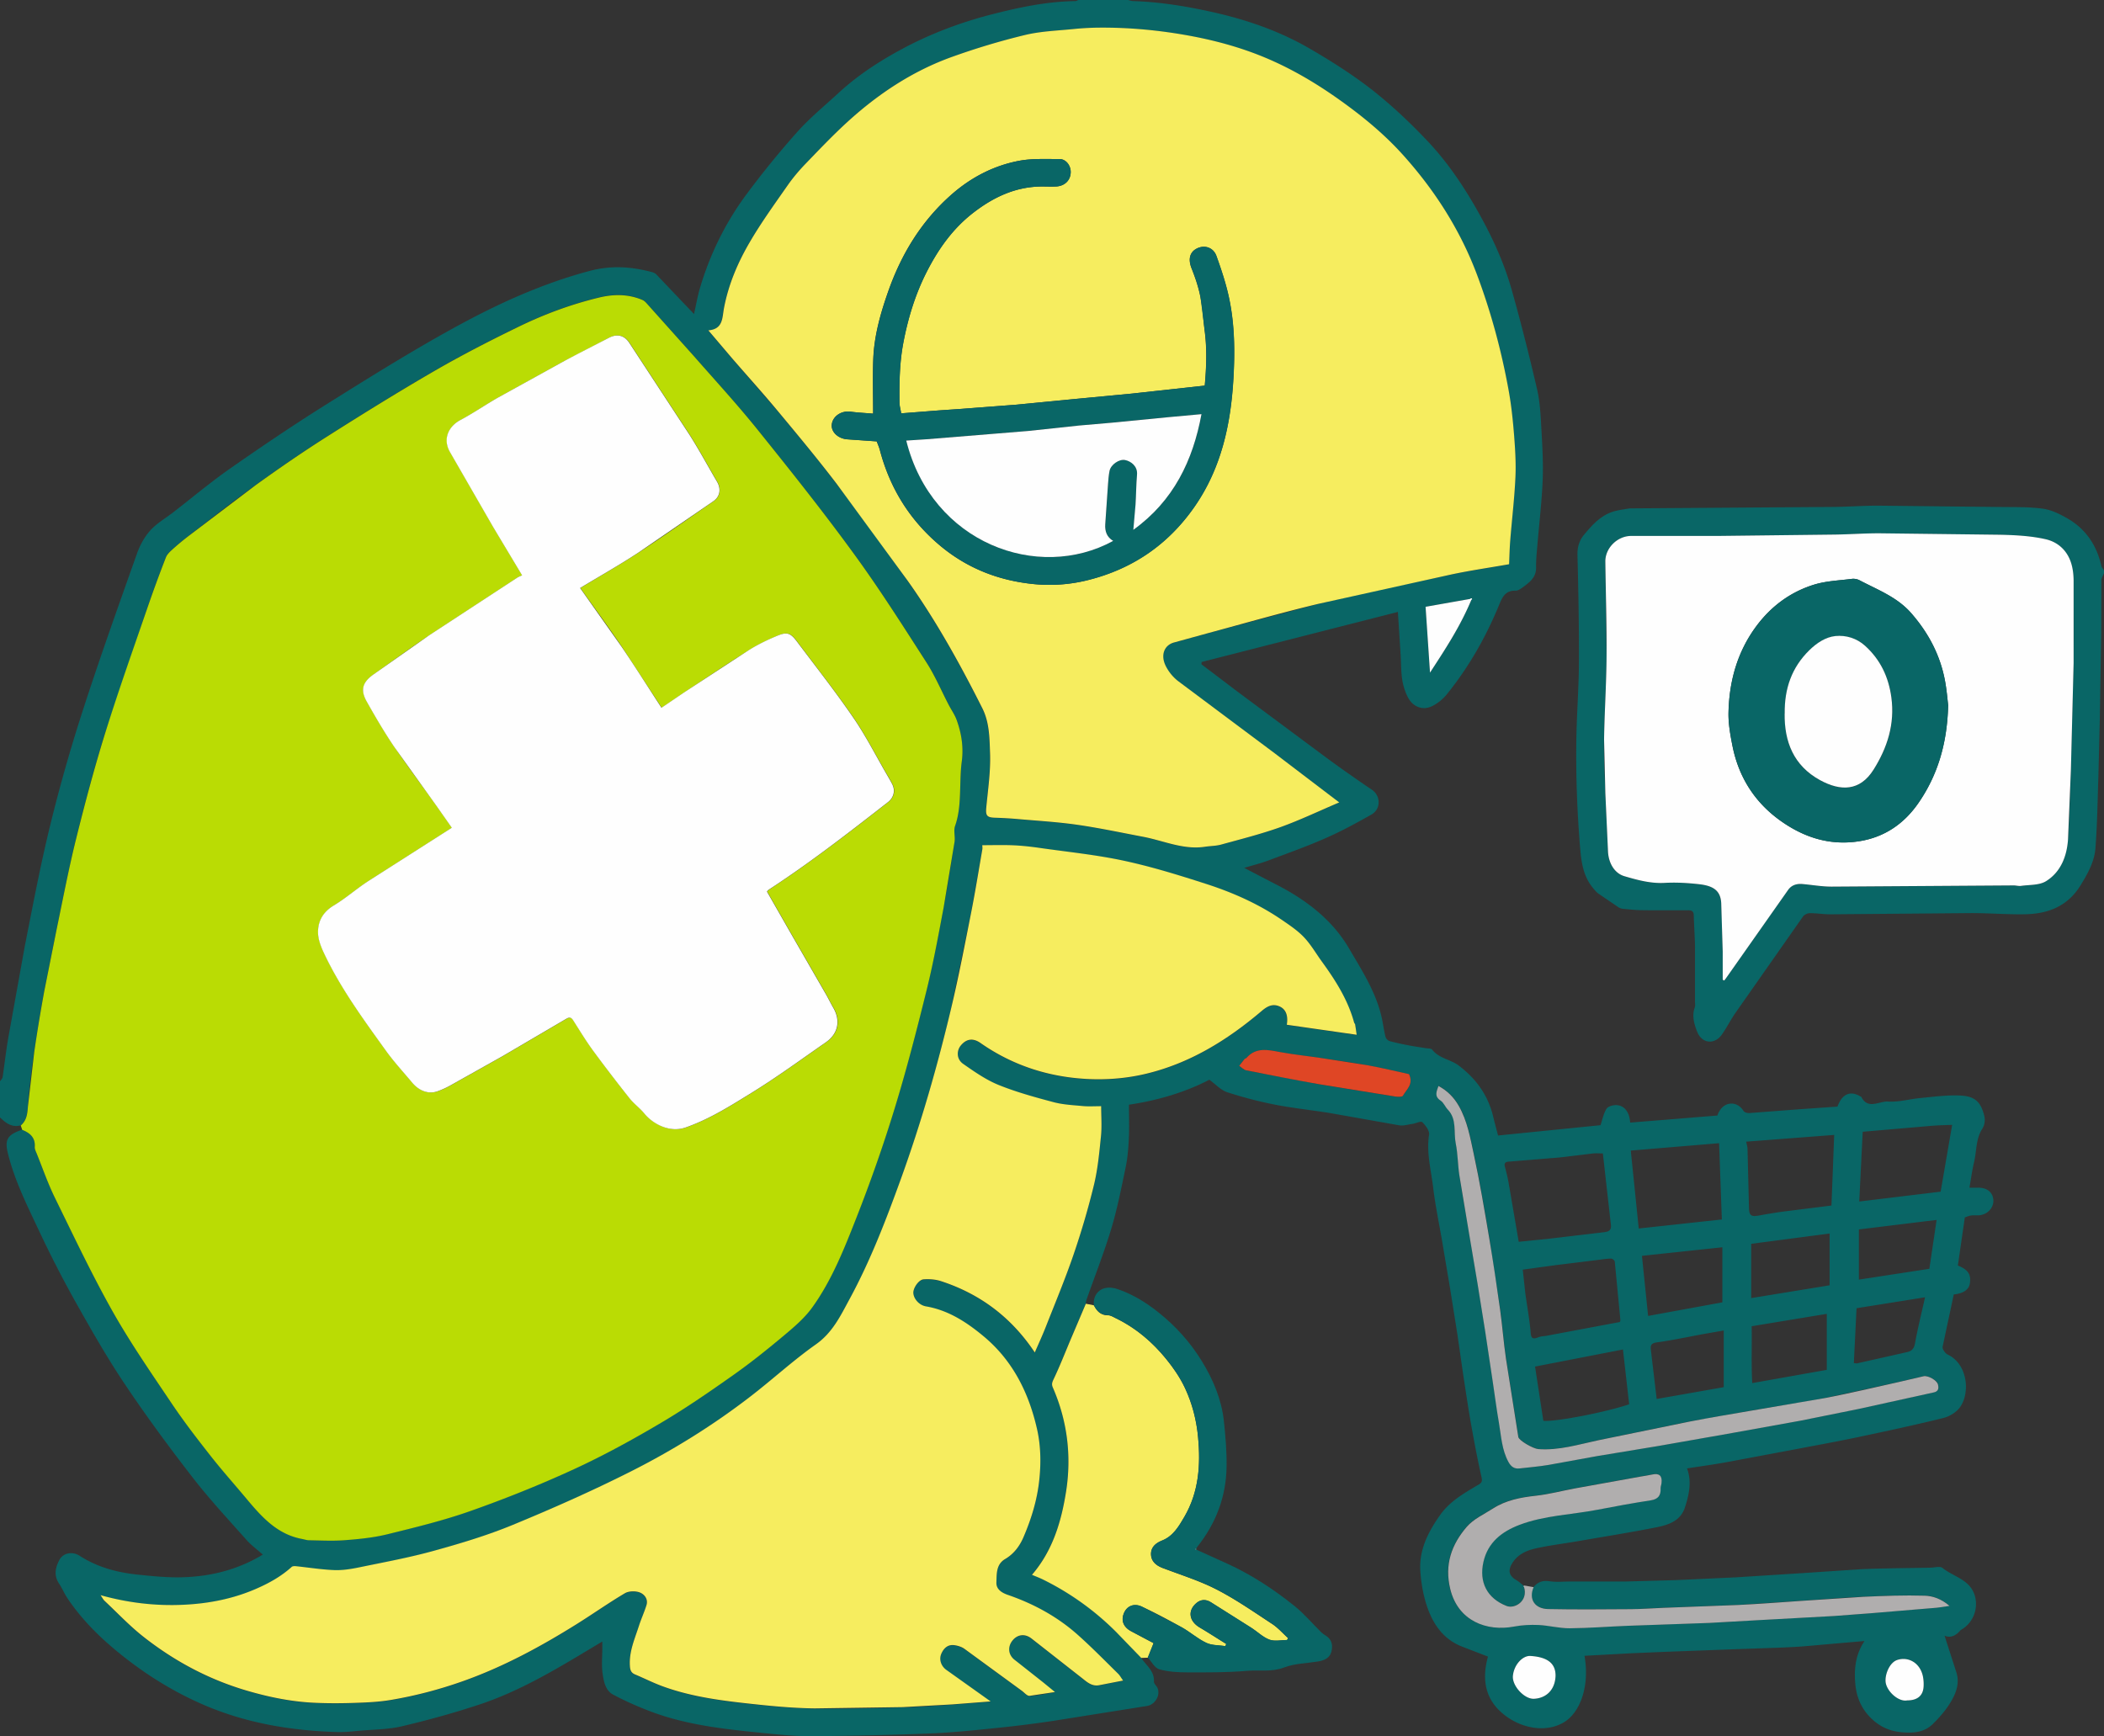 <svg xmlns="http://www.w3.org/2000/svg" viewBox="0 0 365.52 301.65" xmlns:v="https://vecta.io/nano"><rect x="0" y="0" width="365.52" height="301.65" fill="#333333" stroke="none"/><path d="M198.24 288.04c.87 1.31 2.32 2.27 2.23 4.13-.02.38.49.76.65 1.19.48 1.29-.5 2.83-1.86 3.05l-16.42 2.61a209.66 209.66 0 0 1-9.68 1.21c-3.8.39-7.61.79-11.42.95-6.76.27-13.52.41-20.29.48-2.68.03-5.38-.2-8.05-.47-6.91-.69-13.85-1.35-20.41-3.84-2.21-.84-4.39-1.81-6.47-2.91-1.34-.71-1.63-2.28-1.83-3.64-.21-1.45-.05-2.95-.05-4.43v-1.16l-4.72 2.83c-5.29 3.14-10.67 6.13-16.52 8.08-4.44 1.48-8.98 2.73-13.54 3.81-2.39.57-4.91.56-7.38.78-1.3.12-2.61.27-3.91.23-7.95-.24-15.7-1.52-23.05-4.67-5.44-2.33-10.4-5.44-14.99-9.19-3.32-2.71-6.31-5.7-8.72-9.25-.59-.86-1-1.85-1.57-2.72-.91-1.39-.63-2.72.07-4.06.62-1.2 2.22-1.57 3.51-.74 3.09 1.99 6.52 2.91 10.11 3.28 2.55.26 5.13.53 7.69.46 4.93-.13 9.64-1.28 14.04-3.94-.98-.87-2.01-1.62-2.84-2.55-3.14-3.54-6.37-7.01-9.27-10.74-4.04-5.21-7.96-10.52-11.64-15.99-3.02-4.47-5.72-9.17-8.37-13.88a195.61 195.61 0 0 1-6.65-12.87c-2.07-4.42-4.29-8.79-5.49-13.57-.63-2.49-.16-3.34 2.45-4.23 1.35.53 2.3 1.33 2.18 2.98-.03.36.18.76.33 1.12 1.04 2.58 1.95 5.22 3.17 7.71 3.25 6.63 6.41 13.32 10.03 19.75 3.09 5.49 6.71 10.7 10.23 15.94 2.08 3.09 4.36 6.06 6.66 8.99 2.05 2.61 4.26 5.08 6.38 7.63 2.62 3.14 5.31 6.16 9.62 6.96.42.08.84.22 1.26.23 2.09.02 4.19.14 6.26-.02 2.46-.2 4.96-.44 7.35-1.03 4.86-1.2 9.74-2.38 14.45-4.05 6.08-2.15 12.1-4.56 17.96-7.26 5.17-2.38 10.18-5.14 15.09-8.04 4.38-2.59 8.58-5.5 12.75-8.44 3.05-2.15 5.96-4.51 8.82-6.91 1.69-1.42 3.43-2.91 4.7-4.69 3.39-4.72 5.53-10.14 7.64-15.49 2.47-6.26 4.7-12.62 6.67-19.05 2.1-6.84 3.88-13.78 5.6-20.73 1.16-4.71 2.03-9.5 2.93-14.27.71-3.77 1.3-7.57 1.89-11.37.14-.91-.2-1.93.09-2.76.74-2.1.83-4.24.89-6.41.05-1.59.06-3.18.27-4.75.34-2.52-.04-4.93-.89-7.27-.33-.9-.91-1.71-1.36-2.58-1.29-2.47-2.38-5.07-3.88-7.4-4.09-6.37-8.15-12.77-12.61-18.88-5.33-7.3-10.96-14.39-16.63-21.44-3.54-4.4-7.37-8.58-11.1-12.83l-8.16-9.12c-.24-.26-.49-.56-.8-.69-2.46-1.07-5.05-1.05-7.57-.44-4.85 1.17-9.53 2.9-14 5.08-4.91 2.39-9.78 4.88-14.5 7.61-6.35 3.67-12.58 7.54-18.77 11.47-4.21 2.67-8.31 5.5-12.36 8.41-3.95 2.84-7.78 5.87-11.65 8.83-.97.74-1.91 1.53-2.82 2.34-.45.4-.94.85-1.15 1.39a233.02 233.02 0 0 0-3.12 8.49l-7.43 22.03c-1.89 6.04-3.52 12.18-5.04 18.32-1.3 5.24-2.3 10.55-3.41 15.84l-2.14 10.71c-.64 3.51-1.23 7.03-1.74 10.56-.46 3.15-.87 6.32-1.1 9.49-.09 1.3-.23 2.42-1.25 3.29-1.54.41-2.61-.41-3.6-1.4v-5.76-.48c.16-.24.42-.46.46-.72.35-2.28.59-4.58.99-6.85l2.88-15.99c1.38-6.98 2.7-13.99 4.39-20.9 1.64-6.7 3.53-13.35 5.65-19.91 2.97-9.18 6.22-18.27 9.45-27.37.51-1.44 1.3-2.88 2.31-4 1.13-1.25 2.67-2.12 4.02-3.17 3.28-2.54 6.46-5.22 9.86-7.59 5.39-3.77 10.84-7.45 16.41-10.95 7.28-4.56 14.57-9.13 22.09-13.28 7.58-4.19 15.44-7.82 23.9-10.08 3.78-1.01 7.32-.76 10.95.22.25.07.52.22.7.41l3.61 3.8 2.91 3.05c.34-1.52.6-3.02 1.02-4.47 1.73-5.87 4.4-11.32 8.02-16.23a155.88 155.88 0 0 1 8.91-10.95c2.19-2.45 4.76-4.55 7.18-6.78 3.38-3.12 7.22-5.6 11.26-7.75 4.85-2.58 9.97-4.5 15.29-5.87 4.78-1.23 9.6-2.25 14.57-2.32.2 0 .4-.15.59-.23h8.4c.36.08.71.22 1.07.23 4.52.14 8.96.86 13.37 1.82 6.04 1.32 11.85 3.29 17.19 6.38 3.76 2.18 7.48 4.53 10.9 7.2 3.42 2.68 6.62 5.71 9.61 8.86 3.25 3.43 5.95 7.34 8.32 11.45 2.65 4.59 4.92 9.37 6.36 14.48 1.61 5.71 3.06 11.47 4.4 17.25.52 2.24.62 4.59.75 6.9.17 2.98.34 5.97.22 8.94-.15 3.74-.6 7.46-.91 11.19-.11 1.3-.25 2.6-.23 3.9.04 1.86-1.27 2.72-2.52 3.63-.3.22-.71.45-1.06.44-1.7-.05-2.26 1.05-2.82 2.41-2.3 5.61-5.27 10.85-9.09 15.57-.7.87-1.66 1.66-2.66 2.12-1.66.76-3.34.03-4.18-1.69a10.27 10.27 0 0 1-.93-2.97c-.21-1.4-.19-2.84-.27-4.26l-.48-7.49-34.1 8.7-.03.4 6.28 4.76 15.51 11.53a250.35 250.35 0 0 0 7.83 5.51c1.54 1.04 1.6 3.35-.09 4.31-2.57 1.45-5.17 2.87-7.87 4.06-3.26 1.44-6.62 2.64-9.96 3.89-1.41.53-2.88.89-4.27 1.31l6.19 3.22c4.88 2.58 9.19 5.96 11.98 10.71 2.29 3.91 4.83 7.8 5.78 12.37.21 1.03.35 2.08.61 3.09a1.19 1.19 0 0 0 .71.71c1.12.31 2.27.54 3.41.76.95.18 1.92.31 2.88.47.38.06.92.02 1.1.26 1.19 1.53 3.17 1.68 4.61 2.76 3.01 2.27 5.09 5.15 5.98 8.85.25 1.05.54 2.1.85 3.3l17.8-1.79c.34-1.01.53-2.02 1.03-2.84.26-.42 1.1-.66 1.67-.65 1.43.02 2.34 1.2 2.45 3.04l15.16-1.23c.8-2.46 3.33-2.75 4.55-.78.15.24.69.38 1.03.35l9.08-.69 6.2-.43c.8-2.23 2.25-2.83 4.01-1.75.03.02.1 0 .11.03 1.16 2.33 3.14.73 4.69.84 1.84.12 3.72-.43 5.59-.61 2.2-.21 4.41-.51 6.61-.45 2.69.08 3.86.89 4.51 3.64.15.65.02 1.56-.34 2.11-1.17 1.8-.99 3.88-1.45 5.82-.34 1.43-.53 2.89-.81 4.46h1.57c1.57 0 2.58.89 2.59 2.27.01 1.33-1.12 2.45-2.56 2.53-.44.02-.89-.03-1.32.03-.37.05-.73.22-1.08.33l-1.21 8.36c1.77.72 2.33 1.54 2.08 3.13-.16 1.06-1.13 1.73-2.79 1.9l-1.94 9.09c-.07.39.45 1.15.88 1.35 3.5 1.65 3.95 6.72 2.1 9.21-.64.86-1.82 1.56-2.88 1.82-4.94 1.22-9.92 2.29-14.9 3.34-3.85.81-7.72 1.5-11.58 2.24l-11.25 2.11c-2.23.4-4.47.71-6.77 1.06.86 2.33.34 4.58-.36 6.77-.75 2.35-2.88 3.06-4.98 3.47-4.55.9-9.13 1.63-13.71 2.42-2.42.42-4.87.71-7.26 1.25-1.59.36-3.1 1.03-4.04 2.54-.79 1.26-.59 2.21.65 2.93.47.27.87.65 1.3.98l.06.21c.77 2.47-1.62 3.86-3.04 3.31-3.38-1.33-4.82-4.14-4-7.69.78-3.37 3.19-5.24 6.26-6.4 4.35-1.65 9.01-1.75 13.52-2.62 3.09-.6 6.18-1.16 9.28-1.64 1.3-.2 1.77-.86 1.71-2.09-.01-.3.12-.61.16-.92.14-1.27-.41-1.74-1.64-1.47-.65.15-1.32.23-1.98.35l-11.48 2.07c-2.24.41-4.46 1.01-6.71 1.26-2.66.29-5.22.77-7.5 2.24-1.55 1-3.36 1.81-4.53 3.17-2.63 3.06-3.9 6.54-2.86 10.81 1.35 5.54 6.32 7.42 11.1 6.51 1.38-.26 2.83-.34 4.23-.27 1.81.08 3.6.58 5.4.57 3.37-.02 6.74-.3 10.11-.43l14.19-.5c2.77-.11 5.54-.31 8.31-.47l13.31-.73c2.17-.13 4.34-.31 6.51-.49l11.35-.95c.64-.06 1.28-.18 2.22-.32-1.42-1.23-2.91-1.73-4.31-1.77-3.54-.11-7.09.03-10.63.19-3.6.16-7.19.47-10.79.71l-10.91.71-13.11.5c-1.87.07-3.73.21-5.6.23-4.8.03-9.6.08-14.39-.02-2.25-.05-3.4-1.65-2.52-3.78.73-.89 1.59-1.21 2.79-1.03 1.25.18 2.55.04 3.83.04h9.48l8.71-.24 10.33-.48 11.36-.72 10.52-.7c3.98-.17 7.96-.18 11.94-.26.72-.01 1.68-.3 2.11.05 1.89 1.53 4.72 1.99 5.58 4.73.67 2.12-.13 4.5-1.96 5.77-.19.13-.42.23-.57.4-.79.91-1.72 1.31-2.7.86l2.02 6.28c.65 1.89.02 3.61-.88 5.14-.85 1.45-1.99 2.77-3.2 3.95-1.48 1.45-3.38 1.6-5.42 1.41-2.34-.21-4.18-1.19-5.71-2.88-1.41-1.56-2.12-3.43-2.31-5.49-.24-2.59.02-5.11 1.59-7.48l-10.39.91c-1.5.12-3 .19-4.51.25l-7.15.25-12.85.48-5.59.24-8.15.44c.9 5.07-.62 9.78-3.59 11.56s-7.08 1.15-10.12-1.13c-3.38-2.53-4.25-5.98-3.06-10.29l-4.66-1.8c-3.09-1.26-4.85-3.81-5.88-6.78-.69-2-1.07-4.16-1.21-6.28-.24-3.67 1.36-6.8 3.43-9.73 1.71-2.42 4.2-3.82 6.66-5.27.55-.32.7-.56.55-1.26-.67-3-1.25-6.02-1.79-9.05-.52-2.92-.95-5.86-1.4-8.79l-1.02-7.08-1.29-8.1-1.34-7.96c-.54-3.15-1.2-6.29-1.58-9.46-.36-3.02-1.19-6.01-.7-9.13.1-.66-.6-1.6-1.18-2.16-.24-.24-1.11.2-1.7.29-.77.11-1.57.37-2.31.25l-11.86-2.1c-3.24-.54-6.51-.86-9.73-1.49-2.81-.55-5.6-1.28-8.32-2.17-1.07-.35-1.93-1.33-3.08-2.16-4.18 2.18-8.97 3.6-13.96 4.34 0 2.06.07 3.98-.02 5.9-.08 1.64-.21 3.31-.54 4.91-.75 3.61-1.46 7.24-2.52 10.77-1.25 4.15-2.85 8.2-4.29 12.29-.08.21-.09.45-.13.68l-2.64 6.21c-.97 2.3-1.88 4.63-2.95 6.88-.27.56-.38.92-.14 1.48 2.52 5.78 3.26 11.86 2.3 18.03-.81 5.2-2.29 10.27-5.93 14.5.68.29 1.3.52 1.89.81a47.79 47.79 0 0 1 12.77 9.16c1.46 1.46 2.87 2.97 4.3 4.45zm63.9-190c.06-1.39.09-2.77.2-4.14.29-3.66.73-7.3.9-10.96.12-2.41-.03-4.85-.23-7.27-.21-2.62-.48-5.25-.95-7.83-1.24-6.84-3.04-13.53-5.48-20.05-2.93-7.85-7.37-14.77-12.96-20.95-3.37-3.73-7.27-6.89-11.39-9.79-4.04-2.85-8.29-5.32-12.86-7.18-4.16-1.7-8.48-2.86-12.91-3.67-5.11-.93-10.24-1.41-15.42-1.38a45.42 45.42 0 0 0-4.51.24c-2.85.29-5.76.39-8.53 1.05-4.27 1.03-8.5 2.3-12.63 3.79-6.83 2.46-12.8 6.41-18.15 11.28-2.52 2.3-4.88 4.78-7.25 7.24-1.14 1.19-2.22 2.46-3.17 3.81-2.24 3.2-4.53 6.38-6.51 9.75-2.12 3.6-3.77 7.45-4.55 11.61-.31 1.64-.13 3.61-2.71 3.83l4.07 4.79 7.99 9.22c3.47 4.17 6.95 8.34 10.23 12.65 4.22 5.54 8.32 11.18 12.35 16.86 4.96 6.99 9.09 14.47 12.95 22.12 1.26 2.5 1.26 5.22 1.35 7.85.12 3.1-.34 6.22-.65 9.32-.15 1.5.07 1.83 1.57 1.87 1.34.04 2.69.12 4.03.24 3.41.3 6.84.5 10.23.99 3.82.55 7.61 1.36 11.41 2.08 3.57.68 6.99 2.31 10.77 1.73.93-.14 1.9-.14 2.8-.38 3.45-.96 6.94-1.83 10.3-3.03 3.42-1.22 6.71-2.8 10.2-4.29l-11.24-8.56-16.75-12.52a7.72 7.72 0 0 1-2.15-2.63c-.95-1.91-.25-3.62 1.44-4.08l5.86-1.61 19.2-5.1c7.66-1.84 15.37-3.46 23.08-5.1 3.25-.69 6.54-1.17 10.04-1.78zM195.08 292c-.31-.42-.53-.85-.86-1.17-2.31-2.26-4.57-4.57-6.97-6.72-3.54-3.16-7.65-5.41-12.14-6.95-1.06-.37-2.06-.98-2.02-2.17.06-1.47-.06-3.14 1.52-4.07 1.53-.9 2.53-2.26 3.2-3.83 1.37-3.2 2.37-6.49 2.74-10.01.31-3 .25-5.95-.42-8.83-1.43-6.23-4.19-11.8-9.2-15.98-2.96-2.47-6.16-4.57-10.08-5.25-1.15-.2-2.12-1.26-2.19-2.32-.06-.83.9-2.32 1.79-2.38 1-.07 2.07.01 3.02.32 6.8 2.21 12.22 6.28 16.29 12.39.67-1.55 1.34-2.99 1.92-4.47 1.64-4.17 3.37-8.31 4.82-12.55 1.36-3.97 2.55-8.02 3.54-12.1.67-2.77.94-5.64 1.22-8.49.17-1.69.03-3.41.03-5.18-1.15 0-2.15.08-3.14-.02-1.72-.16-3.47-.24-5.13-.68-3.23-.86-6.48-1.75-9.57-3-2.18-.88-4.19-2.28-6.13-3.65-1.23-.87-1.1-2.36-.42-3.19.98-1.19 2.15-1.34 3.43-.44 5.08 3.56 10.77 5.56 16.89 6.13 3.86.36 7.78.17 11.59-.72 7.77-1.8 14.35-5.87 20.35-10.96.98-.83 1.91-1.31 3.08-.82 1.15.49 1.55 1.62 1.3 3.2l12.14 1.74-.27-1.8c-.02-.11-.14-.2-.17-.31-1.08-3.96-3.23-7.34-5.61-10.61-1.03-1.42-1.92-2.97-3.11-4.23-1.12-1.18-2.52-2.12-3.88-3.04-4.03-2.75-8.47-4.72-13.08-6.21-4.71-1.52-9.45-2.99-14.28-4.03-4.81-1.04-9.75-1.53-14.63-2.23-1.52-.22-3.05-.39-4.58-.46-1.79-.08-3.59-.02-5.43-.02 0 .21.04.5 0 .77l-1.92 10.86-3.47 16.62c-2.39 10.09-5.25 20.05-8.78 29.81-2.56 7.09-5.26 14.13-8.87 20.77-1.57 2.89-2.96 5.86-5.88 7.91-3.91 2.75-7.46 6.03-11.25 8.96-6.58 5.08-13.64 9.46-21.04 13.19-6.66 3.35-13.49 6.38-20.39 9.22-4.42 1.82-9.03 3.21-13.65 4.48-4.28 1.18-8.67 1.99-13.02 2.89-1.42.29-2.89.53-4.33.47-2.23-.09-4.45-.45-6.68-.68-.23-.02-.55 0-.7.13-1.79 1.62-3.85 2.78-6.06 3.75-4.04 1.78-8.28 2.61-12.64 2.82-4.86.23-9.66-.31-14.5-1.66.28.41.44.75.69.98 2.26 2.12 4.4 4.39 6.83 6.3 5.46 4.28 11.51 7.49 18.21 9.4 3.86 1.1 7.77 1.87 11.78 2.03 2.24.09 4.5.08 6.74 0 2.05-.08 4.12-.16 6.13-.5 4.31-.72 8.53-1.83 12.66-3.3 7-2.49 13.48-6.01 19.75-9.93 2.78-1.74 5.47-3.64 8.29-5.31.67-.4 1.82-.43 2.57-.15.8.29 1.52 1.13 1.19 2.21-.38 1.22-.92 2.38-1.31 3.6-.73 2.26-1.73 4.47-1.57 6.95.04.72.2 1.2.89 1.49 1.62.68 3.19 1.48 4.84 2.08 5.19 1.89 10.64 2.53 16.09 3.11 3.42.36 6.86.66 10.29.71 5.1.06 10.21-.08 15.31-.22 2.85-.07 5.7-.29 8.54-.47l6.71-.52-7.68-5.47c-.91-.64-1.33-1.79-.89-2.81.42-.97 1.15-1.66 2.3-1.49.6.09 1.24.3 1.73.64l9.96 7.28c.44.32.91.9 1.34.88 1.4-.09 2.79-.4 4.42-.66l-2.04-1.67c-1.69-1.34-3.45-2.6-5.08-4.01-1.08-.93-1.09-2.29-.23-3.31.85-1.02 2.11-1.2 3.26-.32l8.89 6.97c.88.71 1.7 1.4 2.94 1.14 1.32-.28 2.65-.52 4.06-.79zm54.83-103.31c-.33.95-.74 1.78.38 2.52.53.35.79 1.08 1.25 1.56 1.62 1.7.98 3.92 1.38 5.89.37 1.81.35 3.69.63 5.53.47 3.15 1.04 6.28 1.57 9.42l1.59 9.42 1.29 8.04 1.35 8.99 1.07 7.12c.4 2.31.49 4.7 1.67 6.84.44.8 1.01 1.2 1.9 1.1 1.69-.18 3.38-.33 5.05-.61l8.47-1.54 10.6-1.75 11.96-2.1 12.65-2.28 10.17-2.05 13.12-2.89c.82-.18.84-.79.68-1.38-.19-.73-1.74-1.58-2.49-1.42l-4.47 1.04-12.43 2.71c-4.28.83-8.6 1.47-12.91 2.21l-10.8 1.91-15.93 3.26c-3.43.74-6.81 1.8-10.38 1.53-.92-.07-3.39-1.49-3.49-2.11l-2.15-13.64c-.41-2.81-.61-5.65-1.01-8.46l-1.9-12.49c-.83-4.88-1.64-9.77-2.69-14.61-.61-2.82-1.11-5.72-2.58-8.3a8.76 8.76 0 0 0-3.53-3.48zm28.54 11.72c-.51 0-1.11-.05-1.69 0l-5.71.69-8.94.73c-.62.05-.84.29-.66.93.25.9.46 1.81.63 2.72l1.76 10.28 4.97-.5 9.79-1.16c.93-.1 1.37-.35 1.25-1.34l-1.39-12.35zm20.2-1.78l-15.34 1.28 1.38 13.54 14.44-1.57-.48-13.24zm4.71-.27c.08.43.22.85.23 1.27l.25 10.14c.03 1.42.34 1.67 1.71 1.43 1.46-.27 2.92-.51 4.39-.71l8.23-1.03.48-12.27-15.29 1.17zm-21.95 31.33c.07-.2.1-.24.1-.27l-.98-10.21c-.02-.21-.41-.53-.62-.53-.74 0-1.48.13-2.22.22l-7.7.95-5.45.75.45 4.12c.29 2.13.68 4.25.89 6.39.1.99.01 1.82 1.41 1.23.42-.18.92-.17 1.38-.25l12.73-2.39zm57.74-34.25c-1.24.05-2.42.07-3.6.17l-11.95 1.03-.6 12.12 14.14-1.71 2-11.61zm-71.03 51.42c2.07.22 10.98-1.52 14.91-2.87l-1.08-9.52-15.27 2.97 1.44 9.43zm17.13-28.65l1.07 10.43 12.9-2.36v-9.57l-13.97 1.49zm19.15 22.1l12.96-2.3v-9.73l-13.05 2.15c.06 3.34-.08 6.57.1 9.88zm-.17-14.77l13.62-2.22v-9l-13.62 1.79v9.43zm-59.44-38.9c-2.2-.48-4.62-1.07-7.07-1.52-2.7-.5-5.42-.87-8.14-1.27-2.41-.36-4.84-.61-7.23-1.05-2.11-.39-4.15-.88-5.82 1.03-.07.08-.24.08-.31.17-.32.39-.63.8-.94 1.2.4.26.76.68 1.2.77l12.69 2.42 13.23 2.14c.44.07 1.21.08 1.33-.14.59-1.09 1.89-1.97 1.06-3.74zm54.67 54.38v-9.85l-3.37.59c-2.75.5-5.5 1.1-8.27 1.48-1 .14-1.11.56-1.02 1.31l1.01 8.52 11.64-2.05zm36.97-29.06l-13.49 1.65v8.72l12.24-1.88 1.26-8.49zm-14.37 24.88c.29.02.45.06.6.03l8.63-1.94c.83-.18 1.22-.59 1.39-1.5.47-2.59 1.11-5.15 1.75-8.03l-11.9 1.9-.47 9.54zm-73.63-119.97c2.75-4.21 5.33-8.12 7.27-12.86l-8.04 1.42.77 11.44zm21.81 174.32c.03-2.25-1.5-3.29-4.37-3.47-1.35-.08-2.87 1.53-3.04 3.48-.15 1.71 2 4.04 3.66 3.96 2.02-.09 3.66-1.44 3.75-3.97zm61.09 4.25c1.77 0 2.76-.82 2.85-2.41a7.08 7.08 0 0 0-.11-1.72c-.49-2.42-2.56-3.5-4.45-2.9-1.47.47-2.3 2.88-1.99 4.12.39 1.58 2.3 3.18 3.7 2.91zm-75.57-191.33c-.04-.07-.09-.17-.1-.16-.09.03-.18.07-.26.12-.01 0 .05.11.07.18l.29-.14zm109.76-4.51c-.16.4-.45.8-.46 1.2l-.03 9.48-.24 14.71-.24 9.79c-.14 4.21-.2 8.42-.52 12.61-.18 2.35-1.35 4.42-2.58 6.43-2.22 3.62-5.63 4.96-9.63 5.03-3.14.06-6.28-.21-9.43-.2l-24.43.21c-1.18 0-2.36-.2-3.55-.2-.4 0-.96.26-1.18.58l-11.74 16.75c-.84 1.21-1.5 2.55-2.35 3.75-1.29 1.83-3.49 1.59-4.3-.49-.53-1.34-.94-2.75-.41-4.23.1-.29.04-.63.04-.95v-9.36c-.02-1.9-.17-3.8-.22-5.71-.03-.92-.68-.84-1.26-.84-2.6-.01-5.2.02-7.8-.02-1.1-.01-2.2-.14-3.3-.24a1.77 1.77 0 0 1-.76-.29l-3.45-2.35c-.37-.27-.67-.64-.96-1-1.66-2.03-2-4.41-2.21-6.97-.53-6.38-.76-12.77-.65-19.17.08-4.33.42-8.65.44-12.97.03-6.22-.09-12.45-.25-18.67-.04-1.36.29-2.53 1.08-3.49 1.52-1.84 3.12-3.64 5.59-4.23.79-.19 1.6-.29 2.41-.43.08-.01.16 0 .24 0l35.11-.25c2.62-.02 5.25-.23 7.87-.22l21.31.23c2.42.03 4.87-.03 7.26.3 1.45.2 2.89.91 4.19 1.65 3.23 1.84 5.16 4.7 5.96 8.32.06.27.3.51.46.76v.48zm-66.24 70.64c.08.05.17.09.25.14l.42-.56 10.69-15.2c.6-.86 1.5-1.1 2.5-1.01 1.68.14 3.37.45 5.05.45l31.62-.21c.43 0 .88.14 1.3.08 1.47-.21 3.17-.1 4.34-.82 2.56-1.6 3.61-4.33 3.81-7.26.27-4.04.38-8.08.5-12.13l.47-18.49c.08-4.8.03-9.6 0-14.39 0-.78-.08-1.57-.25-2.33-.56-2.53-2.23-4.27-4.61-4.81-2.58-.59-5.3-.71-7.97-.78l-20.82-.25c-2.58-.01-5.16.18-7.74.22l-20.58.24h-14.9c-2.37 0-4.51 2.08-4.48 4.46l.21 16.5c-.03 4.8-.36 9.61-.43 14.41-.05 3.1.11 6.2.22 9.3l.46 10.09c.08 2.1 1.15 3.86 2.85 4.36 2.29.67 4.57 1.3 7.03 1.16 1.97-.11 3.97 0 5.94.23 2.62.29 3.73 1.21 3.85 3.25.17 2.82.2 5.64.26 8.46.03 1.63 0 3.27 0 4.9z" fill="#096666"/><path d="M3.6 195.56c1.02-.87 1.16-1.99 1.25-3.29l1.1-9.49c.51-3.53 1.1-7.05 1.74-10.56l2.14-10.71c1.1-5.29 2.11-10.6 3.41-15.84 1.53-6.15 3.16-12.28 5.04-18.32 2.31-7.39 4.91-14.7 7.43-22.03a233.02 233.02 0 0 1 3.12-8.49c.21-.53.71-.99 1.15-1.39.91-.82 1.85-1.6 2.82-2.34l11.65-8.83c4.04-2.91 8.15-5.74 12.36-8.41 6.19-3.93 12.43-7.8 18.77-11.47 4.72-2.73 9.59-5.22 14.5-7.61 4.47-2.18 9.15-3.91 14-5.08 2.52-.61 5.11-.63 7.57.44.31.14.57.43.8.69l8.16 9.12c3.73 4.25 7.56 8.42 11.1 12.83 5.67 7.05 11.31 14.13 16.63 21.44 4.46 6.11 8.52 12.52 12.61 18.88 1.5 2.33 2.59 4.93 3.88 7.4.45.86 1.03 1.67 1.36 2.58.85 2.34 1.23 4.75.89 7.27-.21 1.57-.22 3.16-.27 4.75-.07 2.17-.15 4.31-.89 6.41-.29.83.05 1.85-.09 2.76l-1.89 11.37c-.9 4.77-1.77 9.56-2.93 14.27-1.72 6.95-3.5 13.89-5.6 20.73-1.97 6.43-4.21 12.79-6.67 19.05-2.11 5.36-4.24 10.77-7.64 15.49-1.28 1.78-3.01 3.27-4.7 4.69-2.86 2.4-5.78 4.76-8.82 6.91-4.16 2.94-8.36 5.85-12.75 8.44-4.9 2.9-9.92 5.66-15.09 8.04-5.86 2.7-11.88 5.11-17.96 7.26-4.71 1.67-9.59 2.85-14.45 4.05-2.39.59-4.88.84-7.35 1.03-2.07.17-4.17.05-6.26.02-.42 0-.84-.15-1.26-.23-4.31-.8-7-3.83-9.62-6.96-2.12-2.54-4.34-5.02-6.38-7.63-2.3-2.93-4.59-5.9-6.66-8.99-3.52-5.24-7.13-10.45-10.23-15.94-3.62-6.43-6.78-13.12-10.03-19.75-1.22-2.49-2.13-5.13-3.17-7.71-.15-.36-.35-.76-.33-1.12.12-1.64-.83-2.44-2.18-2.98l-.24-.72zm97.19-93.38c3.39-2.05 6.86-4.02 10.2-6.2 4.38-2.88 8.66-5.92 12.98-8.9 1.16-.8 1.37-2.12.61-3.43-1.59-2.7-3.07-5.46-4.75-8.1l-10.48-16c-.88-1.32-2.14-1.58-3.46-.89l-8.09 4.21-11.21 6.19c-2.21 1.25-4.3 2.72-6.54 3.9-2.18 1.15-3.1 3.35-1.87 5.54l7.5 13.02 5.06 8.44c-.33.16-.6.25-.83.4l-15.33 10.03c-3.29 2.2-6.48 4.53-9.7 6.82-1.89 1.35-2.27 2.67-1.13 4.69 1.51 2.69 3.08 5.36 4.81 7.92 2.37 3.5 4.92 6.88 7.39 10.32l2.58 3.68-14.55 9.29c-2.03 1.32-3.87 2.96-5.94 4.2-1.85 1.11-2.77 2.67-2.75 4.67 0 1.16.45 2.38.95 3.46 2.88 6.18 6.91 11.64 10.86 17.15 1.38 1.93 3.01 3.68 4.54 5.51 1.26 1.51 2.93 2.07 4.49 1.48a15.41 15.41 0 0 0 2.03-.92l9.21-5.17 11.03-6.47c.57-.34.88-.26 1.22.27 1.11 1.74 2.18 3.53 3.4 5.19a254.72 254.72 0 0 0 6.37 8.33c.78.98 1.83 1.73 2.62 2.7 1.36 1.65 4.25 3.39 7.16 2.38 4.12-1.44 7.76-3.75 11.41-6 4.42-2.73 8.63-5.81 12.91-8.78 2.18-1.52 2.63-3.79 1.29-6.05-.44-.74-.81-1.52-1.23-2.27l-6.04-10.48-4.23-7.4c.12-.13.18-.25.28-.31 7.2-4.7 13.98-9.96 20.75-15.24.95-.74 1.31-1.93.76-3.05-.29-.6-.63-1.17-.97-1.74-1.93-3.31-3.68-6.75-5.84-9.91-3.11-4.52-6.51-8.84-9.8-13.23-1.08-1.44-1.68-1.68-3.31-1-1.72.71-3.43 1.53-5.01 2.52-3.78 2.37-7.48 4.86-11.2 7.32l-3.98 2.7-6.93-10.6c-2.36-3.47-4.83-6.85-7.2-10.19z" fill="#badc04"/><path d="M198.24 288.04l-4.3-4.45a47.79 47.79 0 0 0-12.77-9.16c-.59-.29-1.21-.52-1.89-.81 3.63-4.22 5.11-9.29 5.93-14.5.96-6.16.22-12.24-2.3-18.03-.25-.57-.13-.92.14-1.48 1.07-2.25 1.98-4.58 2.95-6.88l2.64-6.21 1.4.28c.51 1.01 1.19 1.72 2.45 1.73.47 0 .95.32 1.41.54 3.46 1.68 6.32 4.13 8.72 7.09 1.25 1.54 2.4 3.22 3.24 5.01 1.26 2.69 2 5.54 2.28 8.56.46 4.86.12 9.52-2.38 13.82-.96 1.65-1.97 3.37-3.87 4.12-1.14.45-1.95 1.17-1.93 2.37.01 1.2.84 1.94 1.97 2.38 3.17 1.21 6.44 2.21 9.44 3.76 3.36 1.73 6.48 3.91 9.65 5.99 1.02.67 1.84 1.63 2.75 2.45-.06.11-.11.22-.17.34-1.03 0-2.16.27-3.07-.07-1.14-.42-2.07-1.37-3.13-2.05l-7.03-4.44c-.89-.56-1.78-.51-2.56.17-1.54 1.34-1.22 3.16.66 4.24 1.55.89 3.04 1.89 4.56 2.83l-.15.38c-1.12-.17-2.35-.11-3.33-.58-1.5-.71-2.79-1.87-4.25-2.69-2.28-1.28-4.59-2.52-6.96-3.61-1.4-.64-2.62-.04-3.11 1.21-.51 1.29-.01 2.42 1.33 3.11l3.85 2.04-1.01 2.52-1.16.04z" fill="#f6ed5f"/><path d="M199.4 288l1.01-2.52-3.85-2.04c-1.34-.69-1.84-1.82-1.33-3.11.49-1.25 1.71-1.85 3.11-1.21l6.96 3.61c1.46.82 2.75 1.98 4.25 2.69.98.47 2.21.4 3.33.58l.15-.38-4.56-2.83c-1.87-1.08-2.2-2.9-.66-4.24.78-.68 1.67-.73 2.56-.17l7.03 4.44c1.05.67 1.99 1.62 3.13 2.05.91.34 2.04.07 3.07.07l.17-.34c-.91-.83-1.73-1.78-2.75-2.45-3.17-2.08-6.29-4.26-9.65-5.99-3-1.54-6.28-2.54-9.44-3.76-1.13-.43-1.95-1.18-1.97-2.38-.01-1.2.79-1.92 1.93-2.37 1.91-.75 2.91-2.47 3.87-4.12 2.5-4.3 2.83-8.95 2.38-13.82-.29-3.02-1.02-5.87-2.28-8.56-.84-1.79-1.99-3.47-3.24-5.01-2.4-2.95-5.26-5.4-8.72-7.09-.45-.22-.94-.54-1.41-.54-1.26 0-1.94-.72-2.45-1.73-.23-2.1 1.45-3.69 4.09-2.81 2.67.9 4.99 2.35 7.16 4.08 2.98 2.38 5.5 5.18 7.5 8.44 1.97 3.21 3.42 6.64 3.83 10.4.28 2.63.51 5.28.47 7.92-.07 5.19-1.82 9.84-5.06 13.91-.09.12-.16.26-.3.48l5.41 2.45c4.25 1.93 8.12 4.48 11.74 7.38 1.69 1.35 3.1 3.04 4.64 4.56.25.24.55.44.84.62 1.09.69 1.21 1.78.92 2.83-.29 1.08-1.28 1.47-2.33 1.64-1.96.32-4.04.34-5.86 1.04-2.15.83-4.29.4-6.42.58-3.44.3-6.92.28-10.38.27-1.64 0-3.34-.09-4.9-.54-.8-.23-1.35-1.35-2.01-2.07zm8.4-18.88s-.05-.03-.08-.04v.15c.03-.01.06-.02.08-.04.01-.01 0-.05 0-.08z" fill="#096666"/><path d="M266.42 275.79c-.89 2.13.26 3.73 2.52 3.78 4.8.1 9.6.05 14.39.02 1.87-.01 3.73-.16 5.6-.23l13.11-.5c3.64-.18 7.27-.46 10.91-.71l10.79-.71c3.54-.16 7.09-.3 10.63-.19 1.4.04 2.88.54 4.31 1.77-.95.14-1.58.26-2.22.32l-11.35.95-6.51.49-13.31.73-8.31.47-14.19.5c-3.37.13-6.74.41-10.11.43-1.8.01-3.59-.48-5.4-.57-1.41-.06-2.85.01-4.23.27-4.78.91-9.75-.97-11.1-6.51-1.04-4.27.23-7.75 2.86-10.81 1.16-1.35 2.97-2.17 4.53-3.17 2.28-1.47 4.84-1.95 7.5-2.24 2.26-.25 4.47-.84 6.71-1.26l11.48-2.07c.66-.12 1.32-.2 1.98-.35 1.24-.28 1.79.2 1.64 1.47-.03.31-.17.62-.16.92.06 1.23-.41 1.89-1.71 2.09-3.1.48-6.2 1.04-9.28 1.64-4.51.87-9.17.97-13.52 2.62-3.07 1.17-5.48 3.03-6.26 6.4-.82 3.55.62 6.36 4 7.69 1.42.56 3.8-.84 3.04-3.31.08-.07.15-.14.23-.21l1.44.26z" fill="#b0aeae"/><path d="M264.98 275.53l-.23.21a.83.83 0 0 1-.06-.21h.29z" fill="#fefefe"/><path d="M262.14 98.04c-3.49.61-6.79 1.09-10.04 1.78l-23.08 5.1c-6.44 1.54-12.81 3.38-19.2 5.1l-5.86 1.61c-1.69.46-2.39 2.18-1.44 4.08a7.72 7.72 0 0 0 2.15 2.63l16.75 12.52 11.24 8.56c-3.49 1.48-6.78 3.06-10.2 4.29-3.36 1.2-6.85 2.08-10.3 3.03-.9.25-1.87.24-2.8.38-3.78.58-7.19-1.05-10.77-1.73-3.8-.72-7.59-1.53-11.41-2.08-3.39-.49-6.82-.69-10.23-.99-1.34-.12-2.69-.2-4.03-.24-1.51-.04-1.72-.37-1.57-1.87.3-3.1.76-6.23.65-9.32-.1-2.62-.09-5.35-1.35-7.85-3.85-7.65-7.99-15.13-12.95-22.12l-12.35-16.86c-3.29-4.31-6.76-8.48-10.23-12.65-2.6-3.13-5.33-6.14-7.99-9.22l-4.07-4.79c2.58-.21 2.4-2.18 2.71-3.83.78-4.16 2.43-8.01 4.55-11.61 1.97-3.36 4.27-6.54 6.51-9.75.94-1.35 2.02-2.62 3.17-3.81 2.37-2.46 4.73-4.94 7.25-7.24 5.34-4.87 11.32-8.83 18.15-11.28a123.08 123.08 0 0 1 12.63-3.79c2.77-.67 5.68-.76 8.53-1.05 1.5-.15 3-.23 4.51-.24 5.18-.03 10.31.45 15.42 1.38 4.44.81 8.75 1.97 12.91 3.67 4.57 1.87 8.82 4.34 12.86 7.18 4.12 2.9 8.02 6.06 11.39 9.79 5.58 6.18 10.02 13.11 12.96 20.95 2.44 6.52 4.24 13.21 5.48 20.05.47 2.58.74 5.21.95 7.83.19 2.41.34 4.85.23 7.27-.17 3.66-.61 7.31-.9 10.96-.11 1.37-.14 2.75-.2 4.14zM156.55 71.82c-.12-.76-.3-1.34-.3-1.91-.03-3.44.02-6.87.66-10.29.81-4.29 2.07-8.42 4.03-12.3 2-3.95 4.52-7.55 8.09-10.32 3.53-2.74 7.38-4.56 11.93-4.6.84 0 1.68.04 2.52 0 1.51-.08 2.52-1.11 2.52-2.52 0-1.17-.86-2.26-1.96-2.25-2.3.02-4.65-.12-6.9.29-4.42.82-8.36 2.85-11.75 5.8-5.24 4.58-8.77 10.33-11.07 16.86-1.36 3.84-2.47 7.76-2.62 11.86-.11 3.08-.02 6.16-.02 9.43-1.39-.12-2.65-.17-3.89-.34-1.63-.23-3.17.8-3.3 2.28-.11 1.26 1.13 2.41 2.7 2.52l5.11.36c.17.46.4.96.54 1.48 1.73 6.56 5.1 12.07 10.29 16.48 4.79 4.07 10.35 6.24 16.52 6.84a27.33 27.33 0 0 0 9.31-.69c7.74-1.93 13.93-6.14 18.51-12.7 4.7-6.73 6.35-14.4 6.8-22.39.26-4.59.22-9.22-.72-13.75-.53-2.54-1.35-5.03-2.23-7.48-.55-1.52-2.09-1.97-3.41-1.3-1.27.65-1.51 1.92-.91 3.44.63 1.58 1.19 3.23 1.52 4.89.4 2 .51 4.05.77 6.07.4 3.12.29 6.22 0 9.42l-12.7 1.39-10.24.97-9.76.95-9.57.73-3.79.26-6.7.52zM195.08 292l-4.06.79c-1.24.26-2.06-.43-2.94-1.14l-8.89-6.97c-1.15-.88-2.41-.7-3.26.32s-.84 2.38.23 3.31l5.08 4.01 2.04 1.67-4.42.66c-.43.03-.9-.56-1.34-.88l-9.96-7.28c-.48-.35-1.13-.55-1.73-.64-1.15-.17-1.88.52-2.3 1.49-.44 1.02-.02 2.17.89 2.81l7.68 5.47-6.71.52-8.54.47-15.31.22c-3.43-.04-6.87-.34-10.29-.71-5.45-.58-10.9-1.22-16.09-3.11-1.65-.6-3.22-1.4-4.84-2.08-.69-.29-.85-.77-.89-1.49-.16-2.48.84-4.68 1.57-6.95.39-1.21.93-2.38 1.31-3.6.33-1.07-.39-1.92-1.19-2.21-.75-.28-1.9-.25-2.57.15-2.82 1.67-5.51 3.57-8.29 5.31-6.27 3.92-12.75 7.44-19.75 9.93-4.13 1.47-8.35 2.58-12.66 3.3-2.02.34-4.08.43-6.13.5-2.24.08-4.5.09-6.74 0-4.01-.15-7.93-.92-11.78-2.03-6.7-1.92-12.75-5.12-18.21-9.4-2.43-1.9-4.57-4.18-6.83-6.3-.25-.23-.4-.57-.69-.98 4.84 1.35 9.64 1.9 14.5 1.66 4.36-.21 8.6-1.04 12.64-2.82 2.21-.97 4.27-2.13 6.06-3.75.15-.14.47-.15.7-.13 2.23.23 4.45.59 6.68.68 1.44.06 2.91-.18 4.33-.47 4.36-.9 8.74-1.7 13.02-2.89 4.61-1.27 9.23-2.66 13.65-4.48 6.89-2.84 13.73-5.87 20.39-9.22 7.41-3.73 14.47-8.11 21.04-13.19 3.79-2.93 7.34-6.2 11.25-8.96 2.92-2.05 4.31-5.02 5.88-7.91 3.6-6.64 6.3-13.68 8.87-20.77 3.53-9.76 6.39-19.72 8.78-29.81 1.31-5.5 2.37-11.07 3.47-16.62.71-3.61 1.29-7.24 1.92-10.86.05-.27 0-.56 0-.77 1.84 0 3.64-.06 5.43.02 1.53.07 3.06.24 4.58.46 4.89.7 9.82 1.19 14.63 2.23 4.83 1.04 9.57 2.51 14.28 4.03 4.62 1.49 9.05 3.46 13.08 6.21 1.36.93 2.76 1.86 3.88 3.04 1.2 1.26 2.08 2.81 3.11 4.23 2.38 3.27 4.53 6.65 5.61 10.61.03.11.15.2.17.31.09.53.16 1.07.27 1.8l-12.14-1.74c.26-1.58-.15-2.72-1.3-3.2-1.17-.5-2.1-.02-3.08.82-6 5.09-12.58 9.16-20.35 10.96-3.81.88-7.73 1.08-11.59.72-6.12-.57-11.8-2.57-16.89-6.13-1.29-.9-2.45-.75-3.43.44-.69.83-.82 2.32.42 3.19 1.95 1.36 3.95 2.76 6.13 3.65 3.09 1.25 6.34 2.14 9.57 3 1.65.44 3.41.52 5.13.68.99.09 1.99.02 3.14.02 0 1.77.14 3.49-.03 5.18-.29 2.84-.55 5.72-1.22 8.49-.99 4.08-2.18 8.13-3.54 12.1-1.45 4.24-3.18 8.38-4.82 12.55-.58 1.48-1.25 2.93-1.92 4.47-4.06-6.1-9.49-10.17-16.29-12.39-.95-.31-2.02-.39-3.02-.32-.88.07-1.84 1.55-1.79 2.38.07 1.06 1.04 2.12 2.19 2.32 3.92.67 7.11 2.77 10.08 5.25 5.01 4.19 7.77 9.75 9.2 15.98.66 2.88.73 5.83.42 8.83-.36 3.52-1.37 6.81-2.74 10.01-.67 1.57-1.67 2.93-3.2 3.83-1.59.93-1.46 2.6-1.52 4.07-.05 1.19.95 1.81 2.02 2.17 4.49 1.55 8.6 3.79 12.14 6.95 2.41 2.15 4.67 4.46 6.97 6.72.33.32.55.75.86 1.17z" fill="#f6ed5f"/><path d="M249.91 188.69c1.55.84 2.68 1.98 3.53 3.48 1.47 2.59 1.97 5.48 2.58 8.3 1.05 4.84 1.86 9.73 2.69 14.61.7 4.15 1.32 8.32 1.9 12.49.39 2.81.6 5.65 1.01 8.46l2.15 13.64c.1.62 2.57 2.04 3.49 2.11 3.58.26 6.95-.8 10.38-1.53l15.93-3.26c3.59-.7 7.2-1.29 10.8-1.91l12.91-2.21c4.16-.81 8.29-1.79 12.43-2.71l4.47-1.04c.76-.17 2.3.69 2.49 1.42.16.59.14 1.2-.68 1.38l-13.12 2.89-10.17 2.05-12.65 2.28-11.96 2.1-10.6 1.75-8.47 1.54c-1.67.28-3.36.42-5.05.61-.89.1-1.46-.3-1.9-1.1-1.18-2.14-1.27-4.53-1.67-6.84-.41-2.36-.71-4.75-1.07-7.12l-1.35-8.99-1.29-8.04-1.59-9.42-1.57-9.42c-.28-1.83-.26-3.72-.63-5.53-.4-1.97.24-4.2-1.38-5.89-.46-.48-.72-1.21-1.25-1.56-1.13-.74-.71-1.56-.38-2.52z" fill="#b0aeae"/><path d="M244.79 186.64c.83 1.77-.47 2.65-1.06 3.74-.12.23-.89.21-1.33.14l-13.23-2.14c-4.24-.74-8.47-1.58-12.69-2.42-.43-.09-.8-.51-1.2-.77l.94-1.2c.07-.08.23-.08.31-.17 1.67-1.91 3.72-1.42 5.82-1.03 2.39.44 4.82.69 7.23 1.05l8.14 1.27c2.45.45 4.87 1.04 7.07 1.52z" fill="#df4625"/><g fill="#fefefe"><path d="M248.43 116.87l-.77-11.44 8.04-1.42c-1.95 4.74-4.53 8.65-7.27 12.86zm21.81 174.32c-.1 2.53-1.73 3.88-3.75 3.97-1.67.08-3.81-2.25-3.66-3.96.17-1.95 1.69-3.56 3.04-3.48 2.87.18 4.4 1.22 4.37 3.47zm61.09 4.25c-1.4.28-3.31-1.33-3.7-2.91-.31-1.25.52-3.65 1.99-4.12 1.88-.61 3.96.47 4.45 2.9a7.08 7.08 0 0 1 .11 1.72c-.09 1.59-1.07 2.41-2.85 2.41z"/><path d="M255.76 104.11l-.29.14c-.03-.06-.08-.17-.07-.18a.68.68 0 0 1 .26-.12c.02 0 .06.1.1.16zm43.52 66.13v-4.9l-.26-8.46c-.13-2.04-1.23-2.96-3.85-3.25-1.97-.22-3.97-.34-5.94-.23-2.46.14-4.74-.49-7.03-1.16-1.7-.5-2.77-2.26-2.85-4.36l-.46-10.09-.22-9.3c.07-4.8.4-9.61.43-14.41.04-5.5-.14-11-.21-16.5-.03-2.37 2.11-4.46 4.48-4.46h14.9l20.58-.24c2.58-.04 5.16-.23 7.74-.22l20.82.25c2.67.06 5.38.19 7.97.78 2.38.54 4.06 2.28 4.61 4.81.17.76.24 1.55.25 2.33v14.39l-.47 18.49-.5 12.13c-.2 2.93-1.25 5.66-3.81 7.26-1.17.73-2.87.61-4.34.82-.42.06-.87-.08-1.3-.08l-31.62.21c-1.68 0-3.36-.3-5.05-.45-.99-.09-1.89.16-2.5 1.01l-10.69 15.2c-.13.19-.28.38-.42.56-.08-.05-.17-.09-.25-.14zm39.17-47.65c-.13-1.02-.25-2.63-.54-4.21-.82-4.52-2.89-8.43-5.91-11.87-2.43-2.77-5.8-4.03-8.94-5.68-.39-.21-.92-.31-1.36-.25-2.2.28-4.48.36-6.58 1.01-4.1 1.27-7.46 3.77-10.02 7.23-3.29 4.44-4.7 9.55-4.82 15-.04 1.94.32 3.91.7 5.82 1.08 5.39 3.86 9.77 8.33 12.96 4.04 2.88 8.5 4.34 13.56 3.58 4.51-.68 7.94-3.07 10.44-6.71 3.35-4.87 4.96-10.37 5.13-16.88zm-237.66-20.41l7.2 10.19c2.33 3.43 4.54 6.94 6.93 10.6l3.98-2.7 11.2-7.32c1.58-.99 3.28-1.81 5.01-2.52 1.64-.67 2.23-.43 3.31 1 3.3 4.39 6.7 8.71 9.8 13.23 2.17 3.15 3.91 6.59 5.84 9.91.33.57.68 1.15.97 1.74.55 1.12.19 2.31-.76 3.05-6.77 5.28-13.55 10.55-20.75 15.24-.1.06-.16.18-.28.31l4.23 7.4 6.04 10.48c.43.75.8 1.53 1.23 2.27 1.33 2.26.89 4.54-1.29 6.05-4.28 2.97-8.48 6.05-12.91 8.78-3.65 2.25-7.29 4.56-11.41 6-2.91 1.02-5.81-.73-7.16-2.38-.79-.97-1.84-1.72-2.62-2.7-2.17-2.74-4.3-5.51-6.37-8.33-1.22-1.67-2.29-3.45-3.4-5.19-.34-.53-.65-.61-1.22-.27l-11.03 6.47-9.21 5.17a15.41 15.41 0 0 1-2.03.92c-1.56.59-3.23.03-4.49-1.48-1.53-1.83-3.15-3.58-4.54-5.51-3.95-5.5-7.98-10.97-10.86-17.15-.5-1.08-.95-2.3-.95-3.46-.01-2 .9-3.56 2.75-4.67 2.07-1.24 3.91-2.88 5.94-4.2l14.55-9.29-2.58-3.68-7.39-10.32c-1.73-2.55-3.3-5.23-4.81-7.92-1.14-2.02-.75-3.34 1.13-4.69l9.7-6.82 15.33-10.03c.23-.15.49-.24.83-.4l-5.06-8.44-7.5-13.02c-1.22-2.19-.3-4.39 1.87-5.54 2.24-1.19 4.34-2.65 6.54-3.9l11.21-6.19c2.67-1.44 5.39-2.81 8.09-4.21 1.33-.68 2.59-.43 3.46.89l10.48 16c1.68 2.64 3.16 5.4 4.75 8.1.77 1.3.56 2.62-.61 3.43l-12.98 8.9c-3.33 2.19-6.81 4.15-10.2 6.2zM207.8 269.12v.08c-.02.02-.05.03-.08.04v-.15c.03.01.05.03.08.04z"/></g><path d="M156.55 71.82l6.7-.52 3.79-.26 9.57-.73 9.76-.95 10.24-.97 12.7-1.39c.28-3.2.4-6.3 0-9.42l-.77-6.07c-.33-1.67-.89-3.31-1.52-4.89-.61-1.52-.37-2.79.91-3.44 1.32-.67 2.86-.22 3.41 1.3.88 2.44 1.71 4.94 2.23 7.48.94 4.53.98 9.16.72 13.75-.45 7.99-2.11 15.66-6.8 22.39-4.58 6.56-10.76 10.77-18.51 12.7-3.06.76-6.21.99-9.31.69-6.17-.6-11.73-2.77-16.52-6.84-5.19-4.42-8.57-9.92-10.29-16.48-.14-.52-.37-1.02-.54-1.48l-5.11-.36c-1.57-.11-2.81-1.25-2.7-2.52.12-1.48 1.67-2.51 3.3-2.28 1.25.17 2.51.23 3.89.34 0-3.27-.09-6.35.02-9.43.15-4.1 1.27-8.02 2.62-11.86 2.3-6.52 5.83-12.28 11.07-16.86 3.39-2.96 7.33-4.99 11.75-5.8 2.24-.41 4.59-.27 6.9-.29 1.1 0 1.96 1.08 1.96 2.25 0 1.4-1.01 2.44-2.52 2.52-.84.04-1.68 0-2.52 0-4.55.03-8.41 1.86-11.93 4.6-3.57 2.77-6.09 6.37-8.09 10.32-1.96 3.87-3.22 8-4.03 12.3-.64 3.42-.7 6.85-.66 10.29 0 .58.18 1.16.3 1.91zm52.18.13l-5.9.54-9.62.94-5.77.5-8.78.94c-2 .2-4.01.33-6.01.49l-11.66.95-3.54.23c4.44 17.87 22.93 24.58 35.95 17.43-1.1-.65-1.46-1.66-1.38-2.88l.48-6.97c.06-.78.11-1.57.27-2.33.23-1.08 1.67-2.06 2.69-1.87 1.04.2 2.21 1.08 2.08 2.54-.15 1.74-.15 3.48-.26 5.22-.09 1.4-.24 2.79-.38 4.37 7-5.05 10.36-12.04 11.84-20.11zm129.72 50.64c-.17 6.51-1.78 12.01-5.13 16.88-2.5 3.64-5.93 6.03-10.44 6.71-5.06.77-9.52-.7-13.56-3.58-4.47-3.19-7.25-7.57-8.33-12.96-.38-1.91-.74-3.88-.7-5.82.12-5.45 1.53-10.56 4.82-15 2.56-3.46 5.93-5.96 10.02-7.23 2.09-.65 4.37-.73 6.58-1.01.44-.06.97.04 1.36.25 3.13 1.65 6.51 2.9 8.94 5.68 3.02 3.44 5.08 7.35 5.91 11.87.29 1.58.42 3.19.54 4.21zm-28.4 1.41c-.08 4.84 1.52 9.05 6.17 11.58 3.54 1.93 6.9 1.93 9.28-1.84 2.4-3.82 3.71-7.93 3.09-12.54-.48-3.55-1.89-6.56-4.56-8.97a6.61 6.61 0 0 0-5.16-1.7c-1.72.17-3.25 1.2-4.54 2.47-3.03 2.97-4.33 6.61-4.27 11.02z" fill="#096666"/><path d="M208.73 71.95c-1.49 8.07-4.84 15.06-11.84 20.11l.38-4.37c.11-1.74.11-3.49.26-5.22.13-1.46-1.05-2.34-2.08-2.54-1.02-.2-2.46.79-2.69 1.87-.16.76-.21 1.55-.27 2.33l-.48 6.97c-.08 1.22.28 2.23 1.38 2.88-13.02 7.14-31.51.44-35.95-17.43l3.54-.23 11.66-.95 6.01-.49 8.78-.94 5.77-.5 9.62-.94 5.9-.54zM310.05 124c-.06-4.4 1.24-8.04 4.27-11.02 1.29-1.26 2.82-2.29 4.54-2.47 1.84-.18 3.69.37 5.16 1.7 2.66 2.41 4.08 5.42 4.56 8.97.62 4.61-.69 8.72-3.09 12.54-2.37 3.78-5.74 3.77-9.28 1.84-4.64-2.53-6.24-6.74-6.17-11.58z" fill="#fefefe"/></svg>